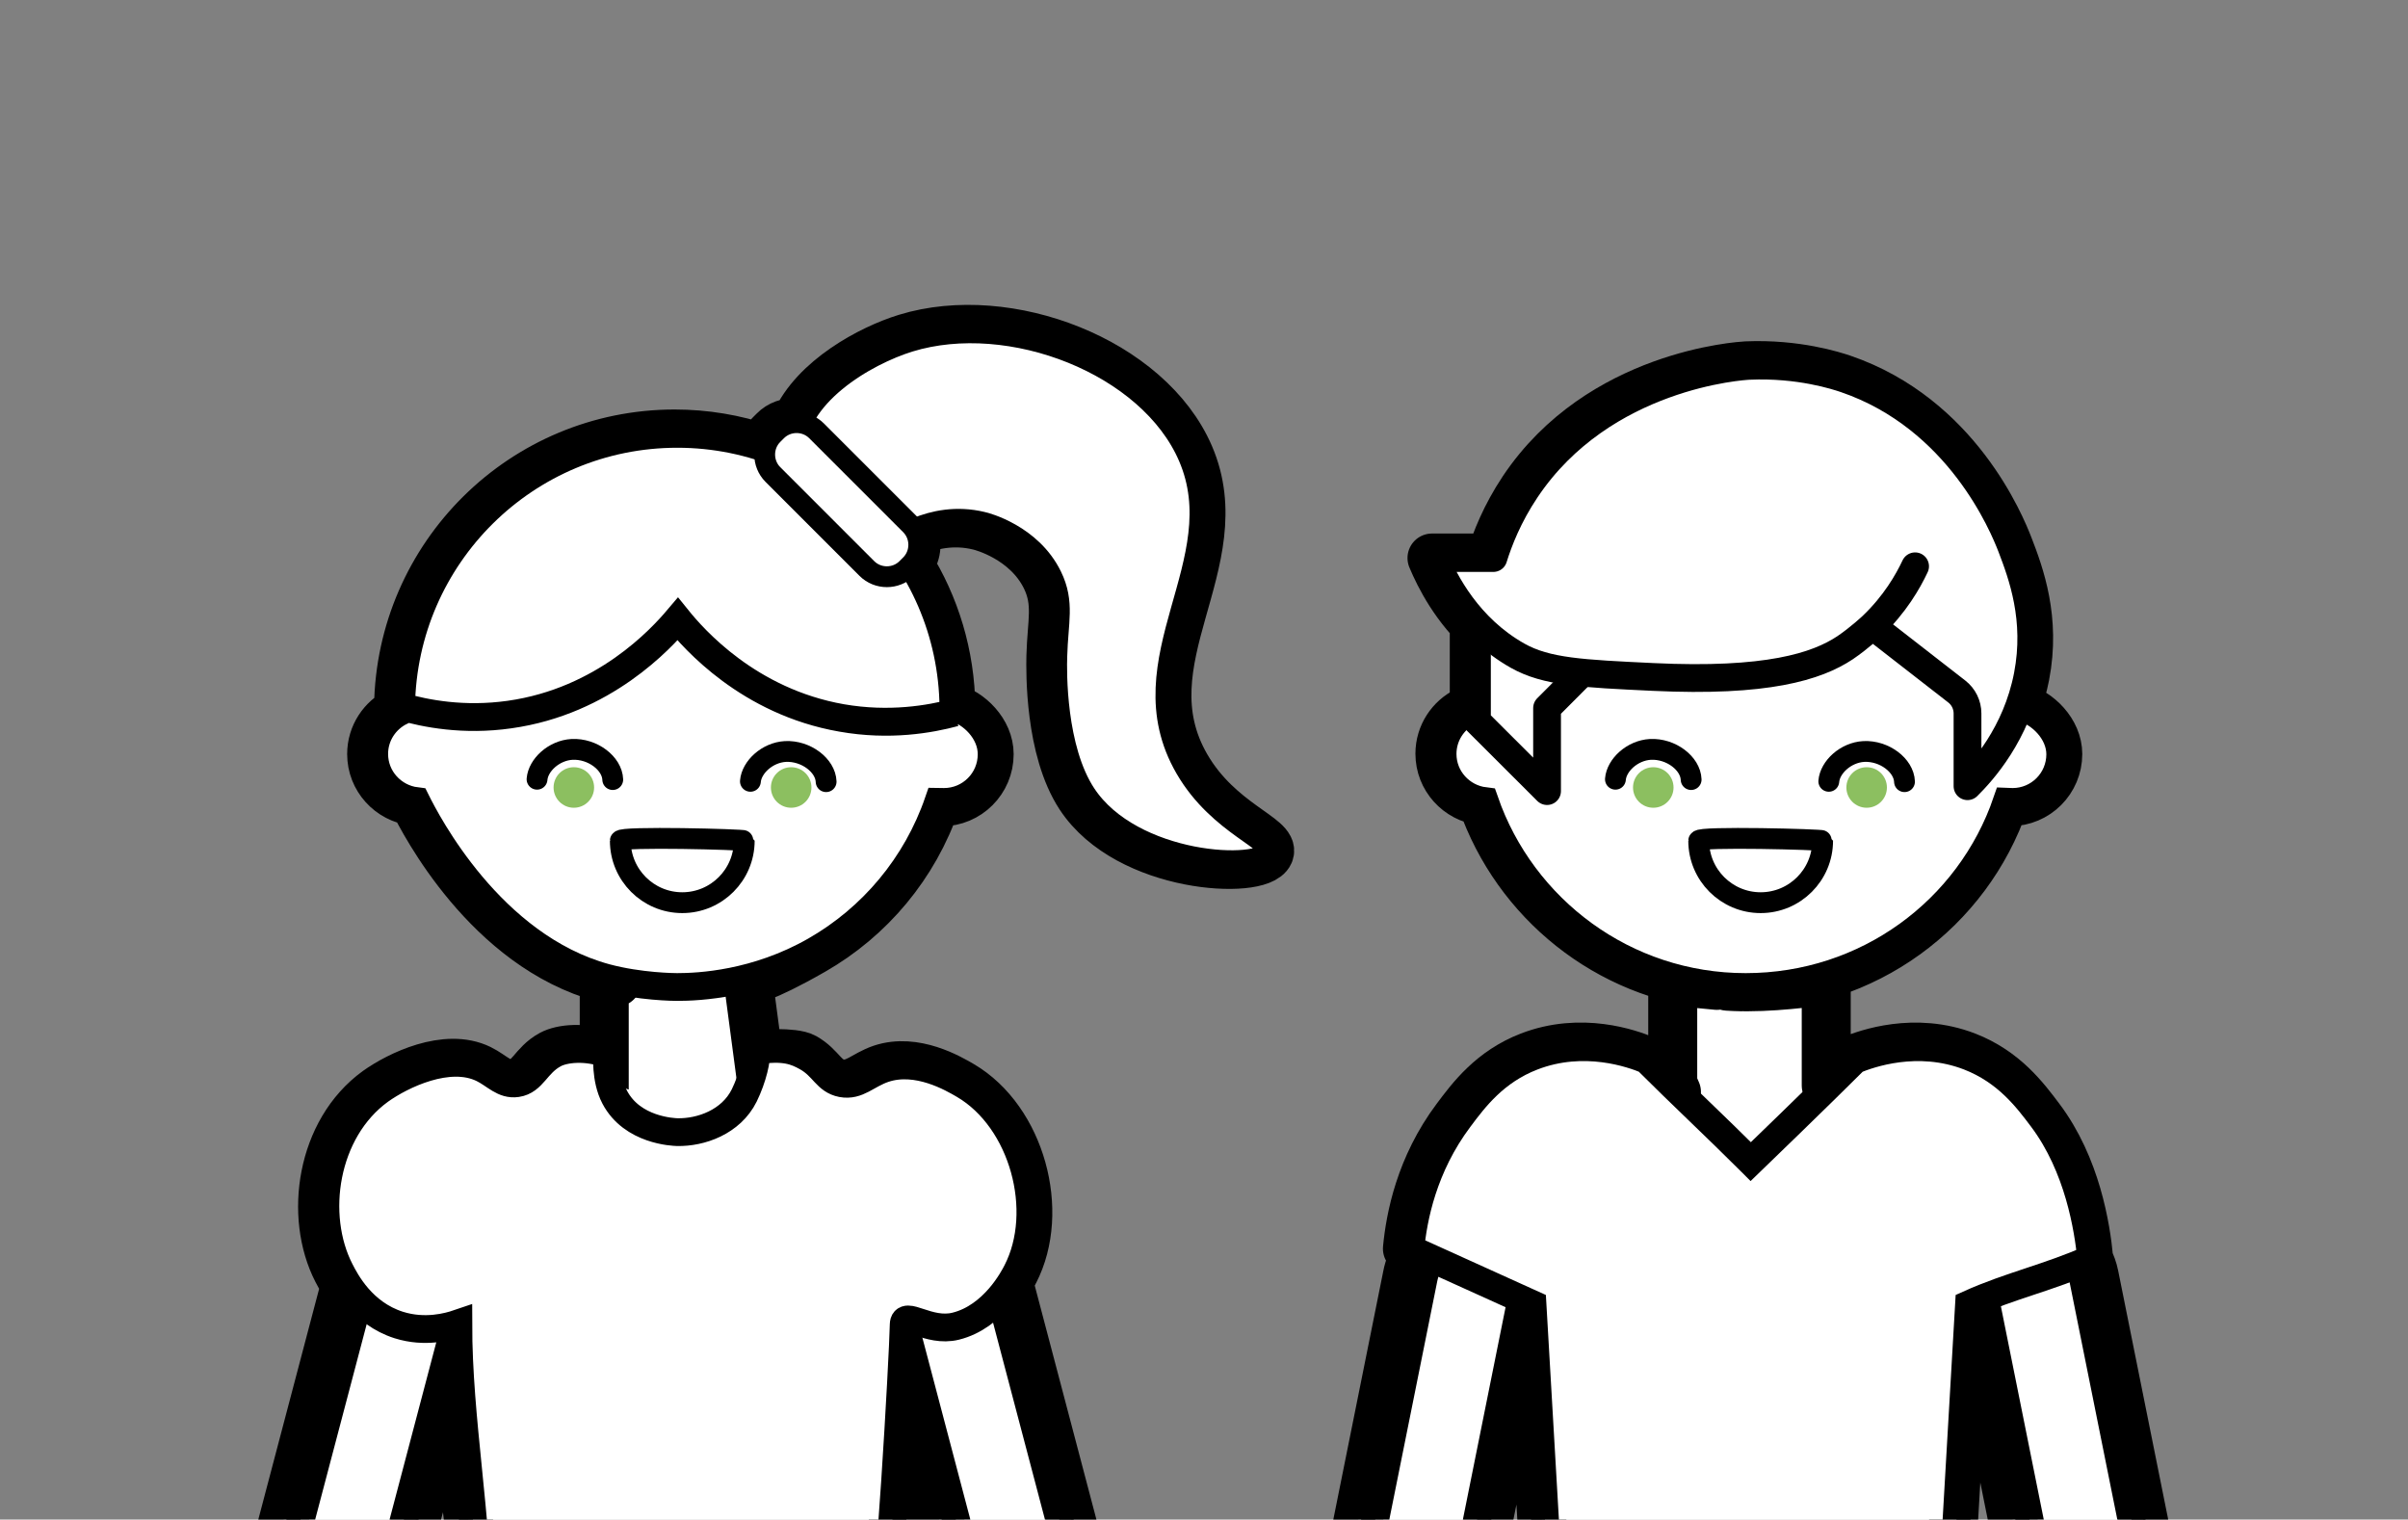 <?xml version="1.0" encoding="utf-8"?>
<!-- Generator: Adobe Illustrator 23.0.1, SVG Export Plug-In . SVG Version: 6.00 Build 0)  -->
<svg version="1.1" id="kinder" xmlns="http://www.w3.org/2000/svg" xmlns:xlink="http://www.w3.org/1999/xlink" x="0px" y="0px"
	 viewBox="0 0 206.75 130.46" style="enable-background:new 0 0 206.75 130.46;" xml:space="preserve">
<rect x="0" y="0" width="206.75" height="130.46" fill="#808080" stroke="none"/>
<style type="text/css">
	.st0{fill:#FFFFFF;stroke:#000000;stroke-width:4.206;stroke-linecap:round;stroke-linejoin:round;stroke-miterlimit:10;}
	.st1{fill:#FFFFFF;stroke:#000000;stroke-width:4.206;stroke-miterlimit:10;}
	.st2{fill:#FFFFFF;stroke:#000000;stroke-width:2.384;stroke-miterlimit:10;}
	.st3{fill:#FFFFFF;stroke:#000000;stroke-width:1.788;stroke-linecap:round;stroke-miterlimit:10;}
	.st4{fill:none;stroke:#000000;stroke-width:2.384;stroke-miterlimit:10;}
	.st5{fill:#FFFFFF;}
	.st6{fill:#FFFFFF;stroke:#000000;stroke-width:2.384;stroke-linecap:round;stroke-linejoin:round;stroke-miterlimit:10;}
	.st7{fill:#8CBF60;}
</style>
<path class="st0" d="M188.84,154.45l-9.04-44.96c-0.1-0.5-0.28-0.98-0.5-1.42c0.01-0.01,0.02-0.01,0.03-0.02
	c-0.24-2.63-1.08-7.89-4.2-12.03c-1.3-1.73-3.05-4.06-6.29-5.32c-4.45-1.72-8.58-0.21-9.79,0.28c-0.63,0.63-1.41,1.4-2.25,2.22
	v-9.04c0,0-3.64,0.56-6.71,0.56c-0.11,0-0.22,0-0.33,0c10.37-0.04,19.14-6.6,22.33-15.91c0.27,0.01,0.32,0.02,0.5,0.02
	c2.26,0,4.09-1.83,4.09-4.09c0-1.93-1.7-3.59-3.29-4h-0.31c0.32-0.85,0.6-1.76,0.79-2.75c0.93-4.83-0.46-8.62-1.4-11.05
	c-0.68-1.77-4.48-11.06-14.27-14.41c-0.74-0.25-3.95-1.3-8.25-1.12c-0.5,0.03-12.54,0.74-19.16,10.63c-1.53,2.29-2.35,4.43-2.8,5.87
	h-5.04c0.66,1.57,2.02,4.28,4.56,6.54l-0.93-0.39v6.91h-0.65c0,0.03,0,0.06,0,0.08c-1.35,0.66-2.3,2.04-2.3,3.66
	c0,2.09,1.58,3.8,3.61,4.05c2.99,8.6,10.78,14.96,20.17,15.84c-2.09-0.17-3.79-0.45-3.79-0.45v8.87c0,0,0.12,0.29,0.32,0.73
	c-0.95-0.93-1.9-1.84-2.82-2.77c-1.21-0.5-5.34-2-9.79-0.28c-3.24,1.25-4.99,3.58-6.29,5.32c-3.11,4.15-3.95,8.55-4.2,11.19
	c0.26,0.12,0.53,0.24,0.79,0.36c-0.37,0.57-0.65,1.21-0.79,1.92l-9.04,44.95c-0.6,2.95,1.34,5.85,4.29,6.45s5.85-1.34,6.45-4.29
	l8.79-43.71l1.68,28.03h17.06l0,0h17.06l1.68-28.95c0.08-0.04,0.18-0.08,0.26-0.11l9,44.75c0.6,2.95,3.5,4.89,6.45,4.29l0,0
	C187.5,160.3,189.43,157.4,188.84,154.45z M149.51,84.72c-0.4-0.01-0.81-0.03-1.2-0.05C148.72,84.69,149.11,84.72,149.51,84.72z"/>
<path class="st1" d="M101.84,65.82c-5.31-9.15,4.26-17.47,0.28-26.71c-3.48-8.08-15.58-12.76-24.33-10.07
	c-3.06,0.94-7.84,3.52-9.49,7.25c-0.66-0.03-1.34,0.19-1.84,0.7l-0.32,0.32c-0.34,0.34-0.55,0.75-0.65,1.19
	c-2.38-0.8-4.92-1.24-7.56-1.24c-12.99,0-23.53,10.45-23.71,23.41c0,0.11-0.01,0.22-0.01,0.33c0,0.03,0,0.06,0,0.08
	c-1.35,0.66-2.3,2.04-2.3,3.66c0,2.09,1.58,3.8,3.61,4.05c0.88,1.77,6.37,12.47,16.28,15.16c2.51,0.68,0.08,0.24,0.08,0.24v6.34
	c-1.79-0.66-3.64-0.48-4.53,0c-1.55,0.83-1.82,2.31-3.21,2.51c-1.16,0.17-1.84-0.72-2.94-1.26c-2.89-1.41-6.93,0.53-8.82,1.88
	c-4.8,3.48-5.85,10.73-3.42,15.45c0.14,0.28,0.38,0.71,0.7,1.22l0,0l-11.69,44.34c-0.77,2.91,0.98,5.92,3.9,6.7
	c2.91,0.77,5.92-0.98,6.7-3.9l10.54-39.96c0,7.07,1.68,14.13,1.68,21.2c12.31,0,21.25,0,33.56,0c0.05,0.02,1.12,0.02,1.14,0.02
	c0.45,0,1.97-13.25,1.9-20.56l10.36,39.31c0.77,2.91,3.78,4.67,6.7,3.9l0,0c2.91-0.77,4.67-3.78,3.9-6.7l-11.69-44.34
	c-0.03-0.08-0.05-0.17-0.08-0.25c0.27-0.43,0.45-0.76,0.51-0.9c2.67-5.19,0.55-13.03-4.54-16.02c-1.01-0.59-4.01-2.35-6.86-1.4
	c-1.49,0.5-2.26,1.52-3.63,1.26c-1.35-0.26-1.56-1.43-3-2.24c-0.93-0.52-3.98-0.28-3.98-0.28l-0.84-6.34c0,0,1.13-0.03,5.55-2.56
	c4.9-2.8,8.71-7.33,10.57-12.79c0.14,0,0.31,0.02,0.48,0.02c2.26,0,4.09-1.83,4.09-4.09c0-1.93-1.7-3.59-3.29-4
	c-0.05-4.53-1.36-8.76-3.61-12.34c0.68-0.76,0.8-1.83,0.36-2.71c1.43-0.63,3.41-1.12,5.68-0.56c0.25,0.06,4.06,1.04,5.74,4.47
	c1.05,2.17,0.5,3.76,0.42,6.71c-0.03,1.35-0.12,8.02,2.51,12.03c4.12,6.27,15.42,6.79,16.23,4.9
	C109.53,71.94,104.68,70.72,101.84,65.82z"/>
<g id="w_x5F_gesicht_2_">
	<path id="w_x5F_gesicht_3_" class="st2" d="M81.86,60.74c-0.13-13-10.7-23.49-23.71-23.49c-12.99,0-23.53,10.45-23.71,23.41
		c2.11,0.61,5.38,1.24,9.3,0.69c8.14-1.14,13.06-6.56,14.45-8.2c1.36,1.68,6.08,7.09,14.08,8.49c4.11,0.71,7.57,0.1,9.7-0.46
		c-2.12,0.57-5.59,1.19-9.7,0.46c-8-1.39-12.72-6.8-14.08-8.49c-1.39,1.64-6.31,7.06-14.45,8.2c-3.92,0.56-7.19-0.08-9.3-0.69
		c0,0.11-0.01,0.22-0.01,0.33c0,0.03,0,0.06,0,0.08c-1.35,0.66-2.3,2.04-2.3,3.66c0,2.09,1.58,3.8,3.61,4.05
		c0.88,1.77,6.37,12.47,16.28,15.16c2.91,0.78,5.9,0.8,6.12,0.8c1.87,0,6.78-0.23,11.84-3.12c4.92-2.81,8.71-7.33,10.59-12.79
		c0.14,0,0.31,0.02,0.48,0.02c2.26,0,4.09-1.83,4.09-4.09C85.15,62.81,83.45,61.14,81.86,60.74z"/>
	<path id="Auge2_1_" class="st3" d="M46.11,66.9c0.1-1.21,1.44-2.47,3-2.56c1.77-0.09,3.45,1.2,3.5,2.59"/>
	<path id="Auge1_1_" class="st3" d="M64.43,67.08c0.1-1.21,1.44-2.47,3-2.56c1.77-0.09,3.45,1.2,3.5,2.59"/>
	<path id="Mund_1_" class="st3" d="M63.9,72.18c0,2.94-2.39,5.32-5.32,5.32c-2.94,0-5.32-2.39-5.32-5.32
		C53.25,71.79,63.9,72.07,63.9,72.18z"/>
	<line class="st4" x1="52.04" y1="83.82" x2="52.1" y2="89.97"/>
	<line class="st4" x1="64.79" y1="84.28" x2="64.58" y2="92.42"/>
</g>
<g id="w_x5F_haare_1_">
	<path class="st2" d="M67.93,38.97c0-5.18,6.32-8.77,10.07-9.93c8.76-2.69,20.85,1.98,24.33,10.07c3.98,9.24-5.59,17.56-0.28,26.71
		c2.84,4.9,7.69,6.12,7.13,7.41c-0.81,1.89-12.1,1.37-16.23-4.9c-2.63-4-2.56-10.67-2.51-12.03c0.08-2.95,0.64-4.54-0.42-6.71
		c-1.67-3.43-5.48-4.42-5.74-4.47c-4.32-1.04-7.62,1.67-7.97,1.96C72.27,44.29,67.93,39.25,67.93,38.97z"/>
	<path class="st3" d="M74.43,48.81l-8.07-8.07c-0.94-0.94-0.94-2.49,0-3.43l0.32-0.32c0.94-0.94,2.49-0.94,3.43,0l8.07,8.07
		c0.94,0.94,0.94,2.49,0,3.43l-0.32,0.32C76.92,49.75,75.37,49.75,74.43,48.81z"/>
</g>
<g id="w_x5F_arme_1_">
	<g>
		<path class="st5" d="M23.49,160.35c-0.36,0-0.73-0.05-1.09-0.14c-1.1-0.29-2.03-1-2.61-1.99c-0.58-0.99-0.74-2.14-0.45-3.25
			l11.69-44.34c0.5-1.88,2.2-3.19,4.16-3.19c0.36,0,0.73,0.05,1.09,0.14c2.29,0.61,3.65,2.95,3.05,5.23l-11.69,44.34
			C27.15,159.03,25.44,160.35,23.49,160.35L23.49,160.35z"/>
		<path d="M35.2,108.63c0.26,0,0.52,0.03,0.78,0.1c1.65,0.44,2.63,2.13,2.2,3.78l-11.69,44.34c-0.36,1.35-1.59,2.3-2.99,2.3
			c-0.26,0-0.52-0.03-0.78-0.1c-1.65-0.44-2.63-2.13-2.2-3.78l11.69-44.34C32.56,109.58,33.79,108.63,35.2,108.63 M35.2,106.25
			c-2.42,0-4.66,1.63-5.31,4.08l-11.68,44.34c-0.77,2.91,0.98,5.92,3.9,6.7l0,0c0.46,0.13,0.93,0.18,1.39,0.18
			c2.42,0,4.66-1.63,5.31-4.08l11.69-44.34c0.77-2.91-0.98-5.92-3.9-6.7l0,0C36.12,106.31,35.66,106.25,35.2,106.25L35.2,106.25z"/>
	</g>
	<g>
		<path class="st5" d="M93.27,160.35c-1.95,0-3.66-1.31-4.16-3.19l-11.69-44.34c-0.29-1.1-0.13-2.25,0.45-3.25s1.51-1.7,2.61-1.99
			c0.35-0.09,0.72-0.14,1.09-0.14c1.95,0,3.66,1.31,4.16,3.19l11.69,44.34c0.29,1.1,0.13,2.25-0.45,3.25s-1.51,1.7-2.61,1.99
			C94,160.3,93.64,160.35,93.27,160.35L93.27,160.35z"/>
		<path d="M81.57,108.63c1.4,0,2.64,0.95,3,2.3l11.69,44.34c0.21,0.79,0.09,1.62-0.33,2.34c-0.42,0.71-1.09,1.23-1.88,1.44
			c-0.25,0.07-0.52,0.1-0.78,0.1c-1.4,0-2.64-0.95-3-2.3l-11.69-44.34c-0.21-0.79-0.09-1.62,0.33-2.34
			c0.42-0.71,1.09-1.23,1.88-1.44C81.04,108.67,81.3,108.63,81.57,108.63 M81.57,106.24c-0.46,0-0.93,0.06-1.39,0.18l0,0
			c-2.91,0.77-4.67,3.78-3.9,6.7l11.69,44.34c0.65,2.45,2.88,4.08,5.31,4.08c0.46,0,0.93-0.06,1.39-0.18
			c2.91-0.77,4.67-3.78,3.9-6.7l-11.69-44.34C86.22,107.88,83.99,106.24,81.57,106.24L81.57,106.24z"/>
	</g>
</g>
<g id="m_x5F_arme_1_">
	<g>
		<path class="st5" d="M117.4,159.82c-0.28,0-0.56-0.03-0.84-0.08c-2.31-0.46-3.82-2.73-3.36-5.05l9.04-44.95
			c0.4-1.99,2.17-3.44,4.21-3.44c0.28,0,0.56,0.03,0.84,0.08c1.12,0.23,2.08,0.87,2.72,1.83c0.64,0.96,0.87,2.09,0.64,3.21
			l-9.04,44.95C121.2,158.37,119.44,159.82,117.4,159.82L117.4,159.82z"/>
		<path d="M126.45,107.48c0.2,0,0.4,0.02,0.61,0.06c1.67,0.34,2.76,1.97,2.42,3.64l-9.04,44.95c-0.29,1.44-1.56,2.48-3.04,2.48
			c-0.2,0-0.4-0.02-0.61-0.06c-1.67-0.34-2.76-1.97-2.42-3.64l9.04-44.95C123.7,108.53,124.98,107.48,126.45,107.48 M126.45,105.1
			c-2.55,0-4.85,1.8-5.37,4.4l-9.04,44.95c-0.6,2.95,1.34,5.85,4.29,6.45l0,0c0.36,0.08,0.72,0.11,1.08,0.11
			c2.55,0,4.85-1.8,5.37-4.4l9.04-44.95c0.6-2.95-1.34-5.85-4.29-6.45l0,0C127.17,105.13,126.8,105.1,126.45,105.1L126.45,105.1z"/>
	</g>
	<g>
		<path class="st5" d="M183.68,159.82c-2.04,0-3.8-1.45-4.21-3.44l-9.04-44.96c-0.46-2.31,1.04-4.58,3.36-5.05
			c0.28-0.06,0.56-0.08,0.84-0.08c2.04,0,3.8,1.45,4.21,3.44l9.04,44.96c0.46,2.31-1.04,4.58-3.36,5.05
			C184.25,159.79,183.97,159.82,183.68,159.82z"/>
		<path d="M174.63,107.48c1.47,0,2.75,1.04,3.04,2.48l9.04,44.96c0.34,1.67-0.75,3.31-2.42,3.64c-0.2,0.04-0.4,0.06-0.61,0.06
			c-1.47,0-2.75-1.04-3.04-2.48l-9.04-44.96c-0.16-0.81,0-1.62,0.46-2.32c0.46-0.69,1.15-1.16,1.96-1.32
			C174.23,107.51,174.43,107.48,174.63,107.48 M174.63,105.1c-0.35,0-0.71,0.03-1.08,0.11l0,0c-2.95,0.6-4.89,3.5-4.29,6.45
			l9.04,44.96c0.52,2.59,2.82,4.4,5.37,4.4c0.35,0,0.71-0.03,1.08-0.11c2.95-0.6,4.89-3.5,4.29-6.45l-9.04-44.96
			C179.48,106.9,177.19,105.1,174.63,105.1L174.63,105.1z"/>
	</g>
</g>
<path id="m_x5F_shirt_1_" class="st2" d="M175.35,96.03c-1.3-1.73-3.05-4.06-6.29-5.32c-4.45-1.72-8.58-0.21-9.79,0.28
	c-2.9,2.9-8.95,8.74-8.95,8.74l-0.03-0.03c-2.9-2.9-6.01-5.8-8.92-8.71c-1.21-0.5-5.34-2-9.79-0.28c-3.24,1.25-4.99,3.58-6.29,5.32
	c-3.11,4.15-3.95,8.55-4.2,11.19c3.5,1.58,6.99,3.17,10.49,4.75l1.68,28.95h17.06l0,0h17.06l1.68-28.95
	c3.5-1.58,6.99-2.33,10.49-3.91C179.29,105.44,178.46,100.18,175.35,96.03z"/>
<g id="m_x5F_gesicht_1_">
	<path class="st2" d="M126.16,60.99c0,0.03,0,0.06,0,0.08c-1.35,0.66-2.3,2.04-2.3,3.66c0,2.09,1.58,3.8,3.61,4.05
		c3.22,9.29,12.04,15.96,22.41,15.96c10.41,0,19.23-6.59,22.42-15.91c0.27,0.01,0.32,0.02,0.5,0.02c2.26,0,4.09-1.83,4.09-4.09
		c0-1.93-1.7-3.59-3.29-4"/>
	<path class="st3" d="M138.7,66.9c0.1-1.21,1.44-2.47,3-2.56c1.77-0.09,3.45,1.2,3.5,2.59"/>
	<path class="st3" d="M157.02,67.08c0.1-1.21,1.44-2.47,3-2.56c1.77-0.09,3.45,1.2,3.5,2.59"/>
	<path class="st3" d="M156.49,72.18c0,2.94-2.39,5.32-5.32,5.32c-2.94,0-5.32-2.39-5.32-5.32
		C145.83,71.79,156.49,72.07,156.49,72.18z"/>
	<polyline class="st6" points="126.81,54.08 126.81,61.91 132.83,67.92 132.83,60.79 135.76,57.85 	"/>
	<path class="st6" d="M164.43,48.62c-0.61,1.3-1.73,3.26-3.68,5.12c0,0-1.09,1.03-2.33,1.87c-2.44,1.62-6.73,2.98-16.5,2.51
		c-6.09-0.29-9.14-0.43-11.61-1.82c-4.26-2.4-6.27-6.35-7.13-8.39h5.04c0.45-1.45,1.27-3.59,2.8-5.87
		c6.62-9.89,18.66-10.61,19.16-10.63c4.3-0.19,7.51,0.87,8.25,1.12c9.78,3.34,13.58,12.63,14.27,14.41
		c0.93,2.43,2.33,6.22,1.4,11.05c-0.97,5.02-3.89,8.24-5.17,9.51v-6.25c0-0.73-0.34-1.43-0.92-1.88l-7.24-5.63"/>
</g>
<path class="st2" d="M75.71,138.7c0.58,0,1.83-22.24,1.88-24.98c0.03-1.29,2.11,0.73,4.47,0.14c3.26-0.81,4.98-4.16,5.25-4.69
	c2.67-5.19,0.55-13.03-4.54-16.02c-1.01-0.59-4.01-2.35-6.86-1.4c-1.49,0.5-2.26,1.52-3.63,1.26c-1.35-0.26-1.56-1.43-3-2.24
	c-0.93-0.52-1.93-0.96-4.38-0.56c0.13,0.64-0.28,2.37-1,3.84c-1.14,2.3-3.74,3.19-5.74,3.15c-0.33-0.01-3.87-0.13-5.38-3
	c-0.84-1.6-0.63-3.62-0.66-3.71c-1.79-0.66-3.64-0.48-4.53,0c-1.55,0.83-1.82,2.31-3.21,2.51c-1.16,0.17-1.84-0.72-2.94-1.26
	c-2.89-1.41-6.93,0.53-8.82,1.88c-4.8,3.48-5.85,10.73-3.42,15.45c0.48,0.93,1.89,3.69,5.04,4.69c2.25,0.71,4.26,0.15,5.11-0.14
	c0,8.34,1.68,16.69,1.68,25.03c12.31,0,22.93,0,35.24,0C76.3,138.7,75.69,138.7,75.71,138.7z"/>
<circle class="st7" cx="49.27" cy="67.61" r="1.74"/>
<circle class="st7" cx="67.93" cy="67.61" r="1.74"/>
<circle class="st7" cx="141.95" cy="67.61" r="1.74"/>
<circle class="st7" cx="160.27" cy="67.61" r="1.74"/>
</svg>
